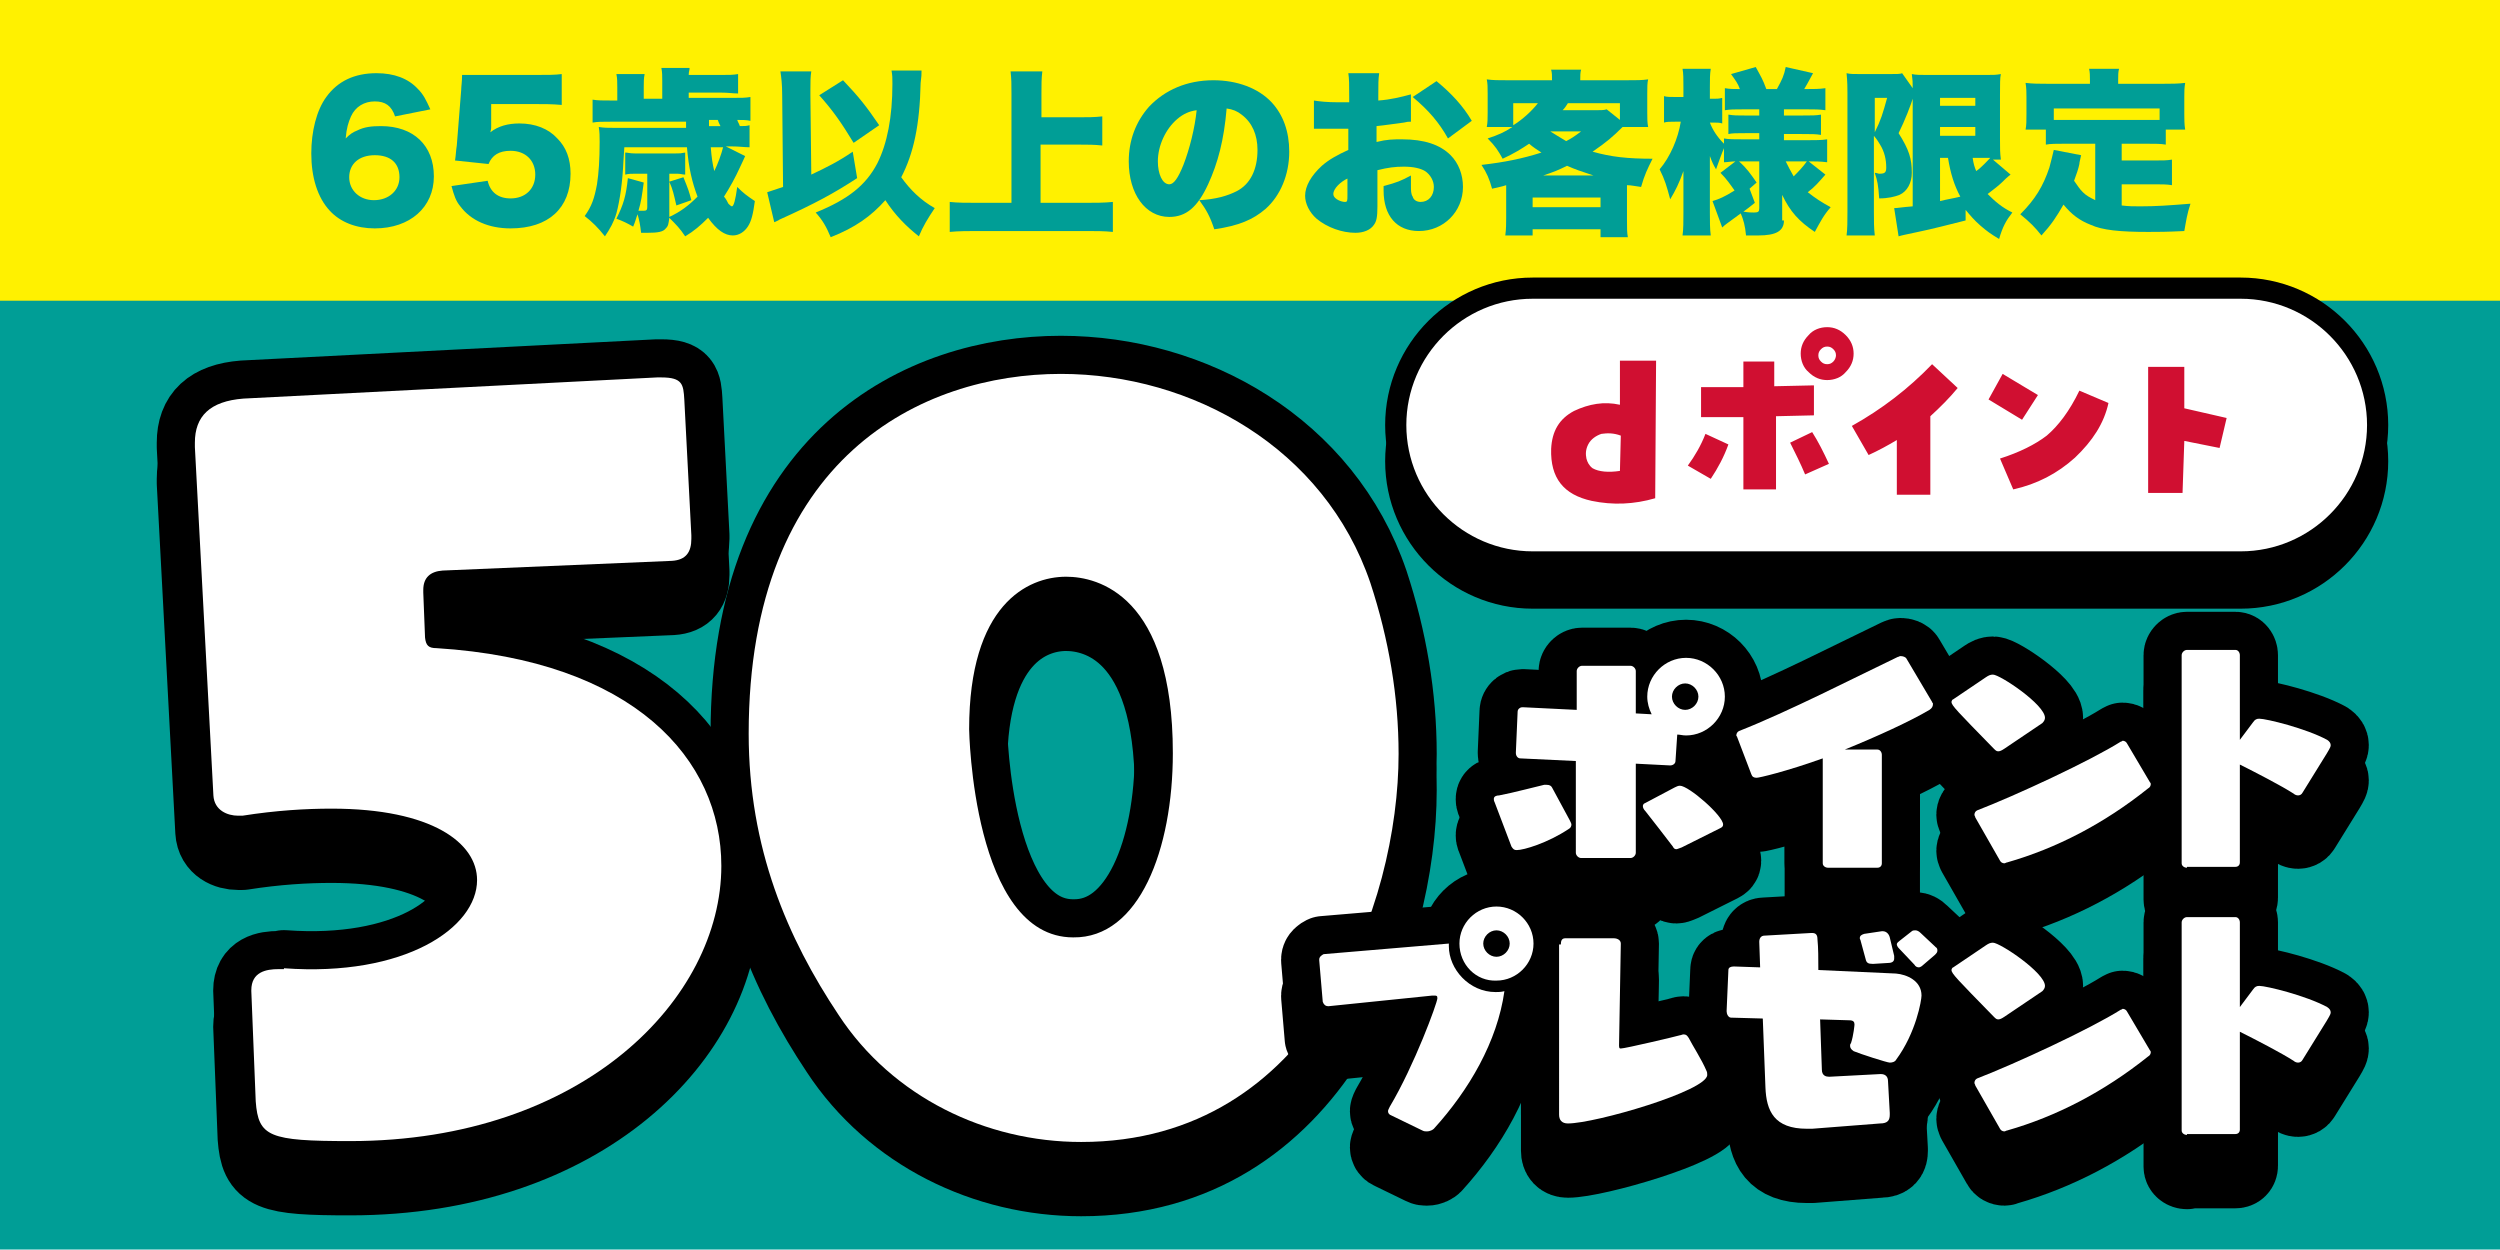 <?xml version="1.0" encoding="utf-8"?>
<!-- Generator: Adobe Illustrator 27.9.0, SVG Export Plug-In . SVG Version: 6.00 Build 0)  -->
<svg version="1.1" id="レイヤー_1" xmlns="http://www.w3.org/2000/svg" xmlns:xlink="http://www.w3.org/1999/xlink" x="0px"
	 y="0px" viewBox="0 0 283.5 141.7" style="enable-background:new 0 0 283.5 141.7;" xml:space="preserve">
<style type="text/css">
	.st0{fill:none;}
	.st1{fill:#FFF100;}
	.st2{fill:#004023;}
	.st3{fill:#009E96;}
	.st4{opacity:0.3;fill:url(#SVGID_1_);}
	.st5{fill:#D00F31;}
	.st6{opacity:0.15;fill:url(#SVGID_00000067233549943079202610000015560699196765933465_);}
	.st7{opacity:0.15;fill:url(#SVGID_00000159464984943290448860000010164944830083687605_);}
	.st8{fill:#FFF215;}
	.st9{fill:#B81C22;}
	.st10{fill:#28A239;}
	.st11{fill:#FFFFFF;}
	.st12{fill:none;stroke:#E60012;stroke-width:2.459;stroke-linecap:round;stroke-linejoin:round;}
	.st13{fill:none;stroke:#28A239;stroke-width:4.919;stroke-linecap:round;stroke-linejoin:round;}
	.st14{fill:none;stroke:#E60012;stroke-width:4.509;stroke-linecap:round;stroke-linejoin:round;}
	.st15{fill:none;stroke:#E60012;stroke-width:3.279;stroke-linecap:round;stroke-linejoin:round;}
	.st16{fill:none;stroke:#A10C2F;stroke-width:1.107;stroke-linecap:round;}
	.st17{fill:#E60012;}
	.st18{fill:none;stroke:#FFFFFF;stroke-width:1.64;stroke-linecap:round;stroke-linejoin:round;}
	.st19{fill:#666666;}
	.st20{fill:none;stroke:#FFFFFF;stroke-width:12;stroke-linejoin:round;}
	.st21{fill:none;stroke:#000000;stroke-width:7;stroke-linejoin:round;}
	.st22{fill:none;stroke:#FFFFFF;stroke-width:0.486;}
	.st23{fill:none;stroke:#FFFFFF;stroke-width:8;stroke-linecap:round;stroke-linejoin:round;}
	.st24{fill:none;stroke:#000000;stroke-width:5;stroke-linecap:round;stroke-linejoin:round;stroke-miterlimit:10;}
	.st25{fill:none;stroke:#000000;stroke-width:5;stroke-linejoin:round;}
	.st26{fill:none;stroke:#28A239;stroke-width:1.5;stroke-miterlimit:10;}
	.st27{fill:none;stroke:#FFF100;stroke-width:1.5;stroke-miterlimit:10;}
	.st28{fill:none;stroke:#FFFFFF;stroke-width:1.5;stroke-miterlimit:10;}
	.st29{fill:none;stroke:#FFFFFF;stroke-width:8.615;stroke-linejoin:round;}
	.st30{fill:none;stroke:#000000;stroke-width:5.025;stroke-linejoin:round;}
	.st31{fill:none;stroke:#FFFFFF;stroke-width:8.615;stroke-linecap:round;stroke-linejoin:round;}
	.st32{fill:none;stroke:#000000;stroke-width:5.025;stroke-linejoin:round;}
	.st33{fill:none;stroke:#FFF100;stroke-width:0.486;}
	.st34{opacity:0.75;}
	.st35{fill:none;stroke:#FFF100;stroke-width:13;stroke-linecap:round;stroke-linejoin:round;}
	.st36{fill:none;stroke:#000000;stroke-width:7;stroke-linecap:round;stroke-linejoin:round;}
	.st37{fill:none;stroke:#FFF100;stroke-width:10.606;stroke-linecap:round;stroke-linejoin:round;}
	.st38{fill:none;stroke:#000000;stroke-width:5.711;stroke-linecap:round;stroke-linejoin:round;}
	.st39{fill:#F1BE4D;}
	.st40{fill:none;stroke:#FFFFFF;stroke-width:13.276;stroke-linecap:round;stroke-linejoin:round;}
	.st41{fill:none;stroke:#000000;stroke-width:8.298;stroke-linejoin:round;}
	.st42{fill:none;stroke:#FFFFFF;stroke-width:12.307;stroke-linecap:round;stroke-linejoin:round;}
	.st43{fill:none;stroke:#000000;stroke-width:7.692;stroke-linejoin:round;}
	.st44{fill:none;stroke:#000000;stroke-width:13.448;stroke-linejoin:round;}
	.st45{fill:none;stroke:#FFFFFF;stroke-width:8.645;stroke-linejoin:round;}
	.st46{opacity:0.15;fill:url(#);}
	.st47{fill:none;stroke:#000000;stroke-width:13.448;stroke-linejoin:round;}
	.st48{fill:none;stroke:#FFFFFF;stroke-width:8.645;stroke-linejoin:round;}
	.st49{fill:none;stroke:#000000;stroke-width:8.645;stroke-linejoin:round;}
	.st50{fill:none;stroke:#000000;stroke-width:10.202;stroke-linejoin:round;}
	.st51{fill:none;stroke:#FFFFFF;stroke-width:6.559;stroke-linejoin:round;}
	.st52{fill:none;stroke:#000000;stroke-width:10.202;stroke-linejoin:round;}
	.st53{fill:none;stroke:#FFFFFF;stroke-width:6.558;stroke-linejoin:round;}
	.st54{fill:none;stroke:#000000;stroke-width:6.558;stroke-linejoin:round;}
	.st55{opacity:0.3;fill:url(#SVGID_00000015313535866461507350000004038085725964284854_);}
	.st56{fill:none;stroke:#000000;stroke-width:8.645;stroke-linecap:round;stroke-linejoin:round;}
	.st57{fill:none;stroke:#000000;stroke-width:6.922;stroke-linecap:round;stroke-linejoin:round;}
	.st58{fill:none;stroke:#000000;stroke-width:10.768;stroke-linejoin:round;}
	.st59{fill:none;stroke:#FFFFFF;stroke-width:6.923;stroke-linejoin:round;}
	.st60{fill:none;stroke:#000000;stroke-width:6.922;stroke-linejoin:round;}
	.st61{fill:none;stroke:#FFFFFF;stroke-width:8.74;stroke-linecap:round;stroke-linejoin:round;stroke-miterlimit:10;}
	.st62{fill:#DF5F0E;}
	.st63{fill:none;stroke:#DF5F0E;stroke-width:8.74;stroke-linecap:round;stroke-linejoin:round;stroke-miterlimit:10;}
	.st64{fill:#0C8341;}
	.st65{fill:#004392;}
	.st66{fill:#BB1B21;}
	.st67{fill:none;stroke:#FFFFFF;stroke-width:5.495;stroke-linecap:round;stroke-linejoin:round;stroke-miterlimit:10;}
	.st68{fill:none;stroke:#DF5F0E;stroke-width:5.495;stroke-linecap:round;stroke-linejoin:round;stroke-miterlimit:10;}
</style>
<pattern  x="-3137.6" y="219.9" width="5.7" height="5.7" patternUnits="userSpaceOnUse" id="新規パターンスウォッチ_1" viewBox="0 -5.7 5.7 5.7" style="overflow:visible;">
	<g>
		<rect y="-5.7" class="st0" width="5.7" height="5.7"/>
		<path class="st1" d="M2.4-1.4c0-0.5-0.4-0.9-0.9-0.9c-0.5,0-0.9,0.4-0.9,0.9c0,0.5,0.4,0.9,0.9,0.9C1.9-0.5,2.4-0.9,2.4-1.4"/>
		<path class="st1" d="M5.2-4.3c0-0.5-0.4-0.9-0.9-0.9S3.3-4.8,3.3-4.3c0,0.5,0.4,0.9,0.9,0.9S5.2-3.7,5.2-4.3"/>
	</g>
</pattern>
<rect x="0" y="0" class="st3" width="283.5" height="141.7"/>
<pattern  id="SVGID_1_" xlink:href="#譁ｰ隕上ヱ繧ｿ繝ｼ繝ｳ繧ｹ繧ｦ繧ｩ繝メ_1" patternTransform="matrix(1.631 0 0 -1.631 2178.411 5738.028)">
</pattern>
<rect x="0" y="0" class="st4" width="283.5" height="141.7"/>
<rect x="0" y="0" class="st1" width="283.5" height="34.1"/>
<g>
	<g>
		<path class="st3" d="M44.8,13.2c-0.4-1.2-1.1-1.7-2.3-1.7s-2.2,0.6-2.7,1.7c-0.3,0.7-0.5,1.3-0.6,2.5c0.5-0.5,0.8-0.7,1.3-0.9
			c0.8-0.4,1.6-0.5,2.7-0.5c3.7,0,6,2.2,6,5.7c0,3.5-2.7,5.9-6.7,5.9c-2.1,0-3.9-0.7-5.1-2c-1.4-1.5-2.1-3.8-2.1-6.5
			c0-2.5,0.6-4.9,1.7-6.4c1.3-1.8,3.2-2.7,5.7-2.7c2,0,3.6,0.6,4.7,1.8c0.6,0.6,0.9,1.2,1.4,2.3L44.8,13.2z M39.6,20.1
			c0,1.5,1.2,2.6,2.8,2.6c1.7,0,2.9-1.1,2.9-2.6c0-1.6-1-2.5-2.8-2.5C40.7,17.6,39.6,18.6,39.6,20.1z"/>
		<path class="st3" d="M55.7,14.4c0,0.1,0,0.3-0.1,0.6c0.9-0.7,2-1,3.3-1c1.8,0,3.3,0.6,4.3,1.7c1,1,1.5,2.3,1.5,4
			c0,3.9-2.5,6.2-6.8,6.2c-2.5,0-4.5-0.9-5.7-2.5c-0.5-0.6-0.7-1.2-1-2.3l4.1-0.6c0.3,1.3,1.2,2,2.6,2c1.7,0,2.8-1.1,2.8-2.7
			s-1.1-2.7-2.8-2.7c-1.3,0-2.1,0.5-2.5,1.5l-3.8-0.4c0.1-0.6,0.1-1.1,0.2-1.7l0.5-6.3c0-0.4,0.1-0.9,0.1-1.7c0.8,0,1.1,0,2,0h6
			c1.8,0,2.5,0,3.3-0.1v3.5c-1.1-0.1-2-0.1-3.3-0.1h-4.7L55.7,14.4z"/>
		<path class="st3" d="M85.1,13.7c-0.5-0.1-0.8-0.1-1.5-0.1c0.1,0.3,0.2,0.4,0.3,0.7c0.6,0,0.7,0,1.1-0.1v2.5
			c-0.6,0-1.2-0.1-2.1-0.1h-0.6l2.2,1.1c-0.1,0.2-0.3,0.7-0.6,1.3c-0.5,1.1-1.1,2.2-1.8,3.3c0.2,0.2,0.4,0.6,0.5,0.8
			c0.1,0.1,0.3,0.3,0.4,0.3c0.2,0,0.4-0.7,0.6-2.2c0.7,0.7,1.1,1,2,1.6c-0.2,1.5-0.4,2.3-0.8,2.9c-0.4,0.6-1,1-1.7,1
			c-0.9,0-1.8-0.6-2.8-2c-0.9,0.9-1.6,1.5-2.6,2.1c-0.6-0.9-1-1.3-1.8-2.1c-0.1,0.7-0.1,0.9-0.4,1.2c-0.3,0.4-0.9,0.5-2.1,0.5
			c-0.2,0-0.4,0-0.7,0c-0.1-0.9-0.2-1.4-0.4-2.1c-0.2,0.5-0.2,0.7-0.5,1.4c-0.7-0.4-1.1-0.6-1.9-0.9c0.8-1.6,1.1-2.6,1.3-4.6
			l1.8,0.5c-0.2,1.5-0.3,2.2-0.6,3.2c0.2,0,0.5,0,0.6,0c0.3,0,0.4-0.1,0.4-0.4v-3.8h-1.4c-0.4,0-0.7,0-1.1,0.1v-2.5
			c0.3,0,0.5,0.1,1.1,0.1h4.6c0.5,0,0.6,0,1.1-0.1v2.5c-0.3,0-0.5-0.1-0.9-0.1h-0.9v0.9l1.6-0.5c0.6,1.5,0.6,1.5,0.9,2.6l-1.7,0.6
			c-0.3-1.3-0.4-1.8-0.8-2.7v3.6l0,0.4c1.3-0.6,2.2-1.3,3.2-2.3c-0.6-1.6-1-3.2-1.2-5.6h-7.1l-0.1,1.5c-0.1,2.4-0.4,4.5-0.8,6
			c-0.3,1-0.7,1.7-1.3,2.6c-0.8-1-1.4-1.6-2.3-2.3c0.8-1.1,1.1-2,1.4-3.6c0.2-1.3,0.3-2.8,0.3-4.8c0-0.6,0-1.1-0.1-1.7
			c0.6,0.1,1,0.1,1.8,0.1h8.1l0-0.7h-8.5c-1.1,0-1.5,0-2.1,0.1v-2.6c0.6,0.1,1.1,0.1,2.3,0.1H70V9.9c0-0.6,0-1-0.1-1.5h3.2
			C73,8.9,73,9.3,73,9.9v1.3h2.1v-2c0-0.6,0-1-0.1-1.5h3.2c0,0.3-0.1,0.4-0.1,0.8h3.6c1,0,1.4,0,2-0.1v2.2c-0.6,0-1.1-0.1-2-0.1
			h-3.6v0.6H83c1.1,0,1.5,0,2.1-0.1V13.7z M80.4,13.6l0,0.7h1.3c-0.2-0.4-0.2-0.4-0.3-0.7H80.4z M80.6,16.7c0.1,1.2,0.2,1.9,0.4,2.7
			c0.4-0.8,0.8-1.9,1-2.7H80.6z"/>
		<path class="st3" d="M88.7,10.8c0-1.3-0.1-2-0.2-2.7H92c-0.1,0.6-0.1,1.2-0.1,2.1c0,0.1,0,0.3,0,0.6l0.1,9
			c1.7-0.8,3.1-1.5,4.7-2.6l0.5,3c-2.6,1.7-4.8,2.9-8.8,4.7c-0.1,0.1-0.4,0.2-0.6,0.3L87,21.8c0.6-0.2,0.9-0.3,1.8-0.6L88.7,10.8z
			 M104.5,8.1c0,0.4,0,0.5-0.1,1.3c-0.1,4.8-0.8,8-2.2,10.7c1,1.4,2.2,2.6,3.8,3.5c-0.8,1.2-1.3,2-1.8,3.2c-1.4-1.1-2.7-2.4-3.8-4.1
			c-1.6,1.8-3.4,3.1-6.2,4.2c-0.5-1.2-0.9-1.9-1.7-2.8c3.7-1.5,5.7-3.1,7-5.6c1.1-2.2,1.7-5.2,1.7-9c0-0.7,0-0.9-0.1-1.5H104.5z
			 M95.6,9.1c1.8,1.9,2.6,2.9,4.1,5.1l-2.9,2c-1.4-2.3-2.3-3.6-3.9-5.4L95.6,9.1z"/>
		<path class="st3" d="M118,23h5c1.2,0,2.2,0,3.2-0.1v3.4c-1-0.1-1.9-0.1-3.1-0.1h-12.2c-1,0-2.2,0-3.2,0.1v-3.4
			c0.9,0.1,1.9,0.1,3.2,0.1h3.8V10.6c0-1.1,0-1.6-0.1-2.5h3.6c-0.1,0.8-0.1,1.5-0.1,2.5v2.7h4.3c0.9,0,1.7,0,2.6-0.1v3.3
			c-0.9-0.1-1.7-0.1-2.6-0.1H118V23z"/>
		<path class="st3" d="M137,20.9c-1.2,2.6-2.5,3.7-4.4,3.7c-2.7,0-4.6-2.6-4.6-6.3c0-2.4,0.8-4.5,2.3-6.2c1.8-1.9,4.3-3,7.3-3
			c2.7,0,5.1,0.9,6.6,2.5c1.3,1.4,2,3.3,2,5.6c0,2.6-1,5-2.7,6.5c-1.4,1.2-3,1.9-5.8,2.3c-0.5-1.5-0.9-2.2-1.7-3.3
			c1.9-0.1,3.2-0.5,4.2-1c1.6-0.8,2.4-2.5,2.4-4.7c0-1.7-0.6-3.1-1.8-4c-0.5-0.4-1-0.6-1.7-0.7C138.8,15.9,138.1,18.5,137,20.9z
			 M133.5,13.5c-1.3,1.1-2.2,3-2.2,4.8c0,1.4,0.5,2.6,1.3,2.6c0.5,0,1-0.7,1.6-2.2c0.7-1.8,1.3-4.2,1.5-6.2
			C134.9,12.6,134.2,12.9,133.5,13.5z"/>
		<path class="st3" d="M160,13.8c-0.3,0-0.4,0-0.8,0.1c-0.8,0.1-2.1,0.3-3.1,0.4v1.8c1.2-0.3,1.9-0.3,2.9-0.3c2.5,0,4.3,0.6,5.5,1.8
			c0.9,0.9,1.4,2.2,1.4,3.6c0,2.8-2.2,5-5,5c-2.5,0-4-1.7-4-4.6c0-0.1,0-0.3,0-0.5c1.5-0.4,2-0.6,3.1-1.2c0,0.4,0,0.6,0,1.1
			c0,0.6,0,1,0.2,1.3c0.1,0.4,0.5,0.6,0.9,0.6c0.9,0,1.5-0.7,1.5-1.7c0-0.7-0.4-1.4-1-1.8c-0.5-0.3-1.3-0.5-2.4-0.5
			c-1,0-1.8,0.1-3,0.4l0,3.6v0.5c0,1.2-0.1,1.7-0.4,2.1c-0.4,0.6-1.2,0.9-2.1,0.9c-1.5,0-3.2-0.6-4.4-1.6c-0.8-0.7-1.3-1.7-1.3-2.6
			c0-1.1,0.7-2.3,1.9-3.4c0.8-0.7,1.7-1.2,3-1.8v-2.4l-1.5,0l-2,0c-0.1,0-0.2,0-0.4,0l0-3.2c0.6,0.1,1.5,0.2,2.8,0.2
			c0.1,0,0.1,0,0.8,0c0.3,0,0.3,0,0.4,0v-0.6c0-1.5,0-2-0.1-2.7h3.5c-0.1,0.7-0.1,1.2-0.1,2.5v0.6c1.4-0.1,2.6-0.4,3.7-0.7L160,13.8
			z M152.9,20.2c-0.9,0.4-1.7,1.2-1.7,1.8c0,0.2,0.1,0.4,0.4,0.6c0.3,0.2,0.7,0.3,0.9,0.3c0.3,0,0.3-0.1,0.3-0.8V20.2z M164.2,15.7
			c-1-1.8-2.2-3.2-4-4.7l2.7-1.8c1.7,1.4,3,2.8,4,4.5L164.2,15.7z"/>
		<path class="st3" d="M170.8,21.7c0-0.2,0-0.3,0-0.7c-0.6,0.2-0.8,0.2-1.6,0.4c-0.3-1.1-0.6-1.8-1.2-2.7c2.6-0.3,4.6-0.7,6.8-1.4
			c-0.6-0.4-0.8-0.5-1.4-1c-0.9,0.6-1.7,1.1-3,1.7c-0.5-0.9-0.8-1.4-1.7-2.3c1.2-0.4,1.9-0.7,2.8-1.3h-2.9c0.1-0.5,0.1-1,0.1-1.6
			v-2.2c0-0.7,0-1.1-0.1-1.6c0.7,0.1,1.3,0.1,2.4,0.1h5c0-0.6,0-0.8-0.1-1.2h3.4c-0.1,0.3-0.1,0.7-0.1,1.2h5.2c1.2,0,1.8,0,2.5-0.1
			c-0.1,0.4-0.1,0.9-0.1,1.6v2.2c0,0.6,0,1.1,0.1,1.6H184c-1.1,1.1-1.8,1.7-3.4,2.8c2.1,0.6,4,0.8,6.8,0.8c-0.6,1.2-0.9,1.8-1.3,3.2
			c-0.8-0.1-1.1-0.2-1.6-0.2c0,0.5,0,0.5,0,0.9v3c0,1,0,1.5,0.1,2h-3.1V26h-7.7v0.7h-3.1c0.1-0.7,0.1-1.4,0.1-2V21.7z M171.6,11.7
			v2.5c1-0.6,2.1-1.6,2.8-2.5H171.6z M173.8,23.5h7.7v-1.1h-7.7V23.5z M180.7,19.9c-1.5-0.5-2.1-0.7-3-1.1c-1,0.5-1.5,0.7-2.7,1.1
			H180.7z M175.8,14.9c0.5,0.3,1.1,0.7,1.8,1.1c0.6-0.3,0.9-0.5,1.7-1.1H175.8z M180.8,12.5c0.7,0,1.1,0,1.4-0.1l1.5,1.2v-1.9h-5.9
			c-0.2,0.3-0.3,0.5-0.6,0.8H180.8z"/>
		<path class="st3" d="M202.3,25c0,1.2-0.9,1.7-2.9,1.7c-0.1,0-0.5,0-1.4,0c-0.1-1.1-0.3-1.8-0.6-2.5c-1.6,1.2-1.7,1.2-2.1,1.6
			l-1.1-3c0.7-0.2,1.4-0.5,2.5-1.2c-0.5-0.7-0.9-1.3-1.6-2l1.7-1.3c-0.5,0-0.9,0.1-1.3,0.1v-1.6c-0.3,0.7-0.5,1.3-0.9,2.4
			c-0.3-0.5-0.4-0.7-0.7-1.5c0,1.1,0,1.6,0,2.1v4.3c0,1,0,1.9,0.1,2.6h-3.2c0.1-0.7,0.1-1.6,0.1-2.6v-2.7c0-0.1,0-0.2,0-0.5
			c0-0.1,0-0.2,0-0.4c0-0.5,0-0.6,0-1.1c-0.5,1.4-0.9,2.2-1.5,3.2c-0.4-1.5-0.6-2.2-1.2-3.4c1.2-1.4,2.1-3.5,2.4-5.4H190
			c-0.6,0-1,0-1.3,0.1v-3c0.3,0.1,0.7,0.1,1.3,0.1h0.9V9.9c0-0.9,0-1.6-0.1-2.1h3.2c-0.1,0.6-0.1,1.2-0.1,2.1v1.3h0.4
			c0.4,0,0.6,0,1-0.1V14c-0.3-0.1-0.6-0.1-1-0.1h-0.4c0.3,0.8,0.8,1.6,1.6,2.4v-0.6c0.5,0.1,1.2,0.1,2.3,0.1h1.7v-0.7H198
			c-1.2,0-1.5,0-2,0.1V13c0.7,0.1,0.9,0.1,2,0.1h1.5v-0.7h-1.8c-1,0-1.5,0-2.1,0.1V10c0.6,0.1,0.9,0.1,1.7,0.1c-0.2-0.6-0.5-1-1-1.7
			l2.8-0.8c0.6,1.1,0.8,1.4,1.2,2.5h1.2c0.6-1.1,0.8-1.5,1-2.5l3.1,0.7c-0.6,1.1-0.7,1.3-1,1.8h0.2c0.9,0,1.5,0,2.2-0.1v2.5
			c-0.7-0.1-1.2-0.1-2.1-0.1h-2.6v0.7h2c1.2,0,1.6,0,2.2-0.1v2.3c-0.6-0.1-1-0.1-2.2-0.1h-2v0.7h2.6c0.9,0,1.7,0,2.3-0.1v2.6
			c-0.8-0.1-1.4-0.1-2.1-0.1l1.9,1.5c-0.7,0.8-1.2,1.4-2,2c0.9,0.7,1.5,1.1,2.6,1.7c-0.8,0.9-1.2,1.7-1.8,2.8
			c-1.8-1.2-2.8-2.3-3.7-4.2c0,0.1,0,0.3,0,0.3c0,0.5,0,0.8,0,0.9V25z M199,23c-0.6,0.5-0.9,0.7-1.3,1c0.6,0.1,0.9,0.1,1.2,0.1
			c0.5,0,0.6-0.1,0.6-0.5v-5.3h-2.3c0.9,0.8,1.3,1.4,2,2.4l-0.8,0.7L199,23z M202.5,18.3c0.3,0.6,0.5,1,0.9,1.7c0.5-0.5,1-1,1.5-1.7
			H202.5z"/>
		<path class="st3" d="M217.1,10.6c0,0,0,0-0.1,0.2c0,0,0,0.1,0,0.1c-0.3,1-1,2.8-1.7,4.2c1.2,1.9,1.5,2.9,1.5,4.5
			c0,1.1-0.5,2.1-1.4,2.5c-0.5,0.2-1.3,0.4-2.3,0.4c-0.1-1.5-0.2-2-0.5-2.9c0.2,0,0.4,0.1,0.5,0.1c0.6,0,0.8-0.1,0.8-0.7
			c0-0.9-0.2-1.8-0.7-2.6c-0.2-0.3-0.2-0.4-0.7-1V24c0,1,0,1.9,0.1,2.7h-3.2c0.1-0.7,0.1-1.7,0.1-2.7V10.5c0-0.5,0-1.2-0.1-2.2
			c0.4,0.1,0.8,0.1,1.6,0.1h3.2c0.9,0,1.3,0,1.5-0.1l1.2,1.7c0-0.8,0-0.8-0.1-1.6c0.5,0.1,0.9,0.1,1.9,0.1h6.4c1,0,1.2,0,1.8-0.1
			c-0.1,0.4-0.1,1.1-0.1,2.3v5.1c0,1.1,0,1.5,0.1,2.3c-0.5,0-0.5,0-0.9,0l2,1.7c-0.1,0.1-0.2,0.1-1,0.9c-0.4,0.4-1.1,0.9-1.6,1.3
			c0.9,0.9,1.6,1.5,2.8,2.1c-0.7,0.9-1.1,1.6-1.5,3c-1-0.6-1.4-0.9-2.1-1.5c-0.7-0.6-1.2-1.2-1.7-1.8V25c-1.6,0.4-3.9,1-5.4,1.3
			c-1.4,0.3-1.9,0.4-2.2,0.5l-0.5-3.2c0.4,0,0.8-0.1,2.1-0.2V10.6z M212.6,15c0.7-1.4,0.9-2.1,1.4-3.9h-1.4V15z M220,12h4v-0.9h-4
			V12z M220,15.4h4v-1h-4V15.4z M220,22.8c0.8-0.2,1.5-0.3,2.3-0.5c-0.7-1.3-1.1-2.6-1.4-4.4H220V22.8z M223.7,17.9
			c0.1,0.7,0.2,1,0.4,1.5c0.6-0.4,1.3-1.2,1.6-1.5H223.7z"/>
		<path class="st3" d="M237.7,16.3h-3.6c-0.9,0-1.6,0-2.1,0.1v-1.7h-2.3c0.1-0.5,0.1-1,0.1-1.8V11c0-0.5,0-1-0.1-1.6
			c0.8,0.1,1.6,0.1,2.4,0.1h4.9V9.1c0-0.5,0-0.9-0.1-1.3h3.4c-0.1,0.4-0.1,0.7-0.1,1.3v0.4h5.2c0.8,0,1.6,0,2.4-0.1
			c-0.1,0.6-0.1,1-0.1,1.6v1.9c0,0.6,0,1.2,0.1,1.8h-2.2v1.7c-0.6-0.1-1.1-0.1-2.2-0.1h-2.8v1.9h3.6c1.1,0,1.5,0,2.1-0.1V21
			c-0.6-0.1-1.1-0.1-2.1-0.1h-3.6v2.4c0.8,0.1,1.3,0.1,2.1,0.1c1.8,0,3.2-0.1,5.7-0.3c-0.4,1.2-0.5,2-0.7,3.1
			c-2.1,0.1-2.9,0.1-4.1,0.1c-3.2,0-5.2-0.2-6.5-0.8c-1.3-0.5-2.2-1.2-3.1-2.3c-0.8,1.4-1.4,2.3-2.5,3.5c-0.7-0.9-1.3-1.5-2.4-2.4
			c1.7-1.7,2.6-3.2,3.3-5.3c0.2-0.7,0.4-1.6,0.5-2l3.1,0.6c-0.1,0.5-0.2,0.8-0.2,1c-0.1,0.5-0.3,1.1-0.6,1.9c0.5,0.7,0.6,0.9,1,1.3
			c0.4,0.4,0.8,0.6,1.4,0.9V16.3z M244.9,12.3h-12v1.3c0.4,0,0.7,0,1.3,0h9.4c0.6,0,0.9,0,1.3,0V12.3z"/>
	</g>
</g>
<g>
	<g>
		<g>
			<path class="st56" d="M32.2,113.9c13.7,1,21.9-4.6,21.9-10c0-4.2-5.1-8.1-16.5-8.1c-2.9,0-6.3,0.2-10.1,0.8h-0.5
				c-1.2,0-2.7-0.6-2.8-2.3l-2.1-39.5v-0.5c0-3,1.7-4.7,5.5-5l46.9-2.4h0.5c2.4,0,2.5,0.8,2.6,2.5l0.8,15.4v0.4
				c0,1.5-0.6,2.4-2.2,2.5l-26,1.1C48.8,68.9,48,69.6,48,71v0.3l0.2,5.1c0.1,0.9,0.4,1.2,1.3,1.2c22.4,1.4,32.3,12.6,32.3,24.7
				c0,15-15.6,31.2-42.1,31.2c-9.2,0-10.4-0.5-10.7-4.5c0,0-0.5-12.4-0.5-12.5v-0.1c0-2.1,1.7-2.4,3.1-2.4H32.2z"/>
			<path class="st56" d="M95.1,119.2c-5.8-8.7-10.2-18.9-10.2-31.9c0-31.4,19.7-40.8,35.4-40.8c14.9,0,29.9,8.4,35.1,23.7
				c2.1,6.4,3.2,12.9,3.2,19.4c0,16.9-9.5,44-36,44C111.8,133.6,101.2,128.5,95.1,119.2z M133,89.5c0-17.9-8.5-20-12.1-20
				c-4.4,0-11,3.2-11,17.3c0,0.1,0.4,23.6,11.8,23.6C129.2,110.4,133,100.3,133,89.5z"/>
		</g>
		<g>
			<path class="st56" d="M32.2,109.8c13.7,1,21.9-4.6,21.9-10c0-4.2-5.1-8.1-16.5-8.1c-2.9,0-6.3,0.2-10.1,0.8h-0.5
				c-1.2,0-2.7-0.6-2.8-2.3l-2.1-39.5v-0.5c0-3,1.7-4.7,5.5-5l46.9-2.4h0.5c2.4,0,2.5,0.8,2.6,2.5l0.8,15.4v0.4
				c0,1.5-0.6,2.4-2.2,2.5l-26,1.1c-1.4,0.1-2.2,0.8-2.2,2.2v0.3l0.2,5.1c0.1,0.9,0.4,1.2,1.3,1.2c22.4,1.4,32.3,12.6,32.3,24.7
				c0,15-15.6,31.2-42.1,31.2c-9.2,0-10.4-0.5-10.7-4.5c0,0-0.5-12.4-0.5-12.5v-0.1c0-2.1,1.7-2.4,3.1-2.4H32.2z"/>
			<path class="st56" d="M95.1,115.1c-5.8-8.7-10.2-18.9-10.2-31.9c0-31.4,19.7-40.8,35.4-40.8c14.9,0,29.9,8.4,35.1,23.7
				c2.1,6.4,3.2,12.9,3.2,19.4c0,16.9-9.5,44-36,44C111.8,129.5,101.2,124.4,95.1,115.1z M133,85.4c0-17.9-8.5-20-12.1-20
				c-4.4,0-11,3.2-11,17.3c0,0.1,0.4,23.6,11.8,23.6C129.2,106.4,133,96.3,133,85.4z"/>
		</g>
	</g>
	<g>
		<path class="st11" d="M32.2,109.8c13.7,1,21.9-4.6,21.9-10c0-4.2-5.1-8.1-16.5-8.1c-2.9,0-6.3,0.2-10.1,0.8h-0.5
			c-1.2,0-2.7-0.6-2.8-2.3l-2.1-39.5v-0.5c0-3,1.7-4.7,5.5-5l46.9-2.4h0.5c2.4,0,2.5,0.8,2.6,2.5l0.8,15.4v0.4
			c0,1.5-0.6,2.4-2.2,2.5l-26,1.1c-1.4,0.1-2.2,0.8-2.2,2.2v0.3l0.2,5.1c0.1,0.9,0.4,1.2,1.3,1.2c22.4,1.4,32.3,12.6,32.3,24.7
			c0,15-15.6,31.2-42.1,31.2c-9.2,0-10.4-0.5-10.7-4.5c0,0-0.5-12.4-0.5-12.5v-0.1c0-2.1,1.7-2.4,3.1-2.4H32.2z"/>
		<path class="st11" d="M95.1,115.1c-5.8-8.7-10.2-18.9-10.2-31.9c0-31.4,19.7-40.8,35.4-40.8c14.9,0,29.9,8.4,35.1,23.7
			c2.1,6.4,3.2,12.9,3.2,19.4c0,16.9-9.5,44-36,44C111.8,129.5,101.2,124.4,95.1,115.1z M133,85.4c0-17.9-8.5-20-12.1-20
			c-4.4,0-11,3.2-11,17.3c0,0.1,0.4,23.6,11.8,23.6C129.2,106.4,133,96.3,133,85.4z"/>
	</g>
</g>
<g>
	<g>
		<g>
			<path class="st44" d="M254.1,62.3c5.5,0,10-4.5,10-10s-4.5-10-10-10h-80.3c-5.5,0-10,4.5-10,10s4.5,10,10,10H254.1z"/>
		</g>
		<g>
			<path class="st44" d="M254.1,58.2c5.5,0,10-4.5,10-10s-4.5-10-10-10h-80.3c-5.5,0-10,4.5-10,10s4.5,10,10,10H254.1z"/>
		</g>
	</g>
	<g>
		<path class="st45" d="M254.1,58.2c5.5,0,10-4.5,10-10s-4.5-10-10-10h-80.3c-5.5,0-10,4.5-10,10s4.5,10,10,10H254.1z"/>
	</g>
	<g>
		<path class="st11" d="M254.1,58.2c5.5,0,10-4.5,10-10s-4.5-10-10-10h-80.3c-5.5,0-10,4.5-10,10s4.5,10,10,10H254.1z"/>
	</g>
</g>
<path class="st5" d="M183.7,45.9c-1.8-0.4-3.5-0.1-5.2,0.7c-1.7,0.9-2.5,2.3-2.6,4.3c-0.1,3.3,1.4,5.2,4.6,5.9
	c2.4,0.5,4.8,0.4,7.2-0.3l0.1-15.6l-4.1,0L183.7,45.9z M183.7,53.4c-1.3,0.2-2.4,0.1-3.1-0.3c-0.4-0.3-0.6-0.7-0.7-1.1
	c-0.1-0.5-0.1-1,0.2-1.6c0.3-0.6,0.9-1,1.5-1.2c0.7-0.1,1.4-0.1,2.2,0.2L183.7,53.4z M191.4,52.8c0.8-1.1,1.5-2.3,2-3.6l2.6,1.2
	c-0.5,1.4-1.2,2.7-2,3.9L191.4,52.8 M205.7,47.1l-4.3,0.1l0,8.3h-3.7l0-8.2l-4.8,0l0-3.4l4.8,0l0-2.9h3.5l0,2.8l4.5-0.1L205.7,47.1z
	 M205.5,49c0.7,1.1,1.3,2.3,1.9,3.6l-2.7,1.2c-0.5-1.2-1.1-2.4-1.7-3.6L205.5,49z M209.3,38c-0.6-0.6-1.3-0.9-2.1-0.9
	c-0.8,0-1.6,0.3-2.1,0.9c-0.6,0.6-0.9,1.3-0.9,2.1c0,0.8,0.3,1.6,0.9,2.1c0.6,0.6,1.3,0.9,2.1,0.9c0.8,0,1.6-0.3,2.1-0.9
	c0.6-0.6,0.9-1.3,0.9-2.1C210.2,39.3,209.9,38.6,209.3,38 M207.9,41c-0.2,0.2-0.4,0.3-0.7,0.3c-0.3,0-0.5-0.1-0.7-0.3
	c-0.2-0.2-0.3-0.4-0.3-0.7c0-0.3,0.1-0.5,0.3-0.7c0.2-0.2,0.4-0.3,0.7-0.3c0.3,0,0.5,0.1,0.7,0.3c0.2,0.2,0.3,0.4,0.3,0.7
	C208.2,40.5,208.1,40.8,207.9,41 M215.1,56v-6.1c-1,0.6-2.1,1.2-3.2,1.7l-1.9-3.3c3.4-1.9,6.4-4.2,9.1-7l2.9,2.7
	c-0.9,1.1-2,2.2-3.1,3.2l0,8.9H215.1z M225.5,45.3l1.6-2.9l4,2.4l-1.8,2.8L225.5,45.3z M232.1,49.4c1.3-1.1,2.6-2.8,3.7-5.1l3.3,1.4
	c-0.5,2.3-1.8,4.3-3.8,6.2c-2,1.8-4.3,3-7,3.6l-1.5-3.5C229,51.3,230.8,50.4,232.1,49.4 M247.5,55.9l-3.9,0V41.6l4.1,0l0,4.7
	l4.8,1.1l-0.8,3.4l-4-0.8L247.5,55.9z"/>
<g>
	<g>
		<g>
			<path class="st49" d="M169.5,95.1c-0.1-0.2-0.1-0.3-0.1-0.4c0-0.3,0.3-0.4,0.6-0.4c1.6-0.3,4.2-1,5.1-1.2c0.1,0,0.2,0,0.3,0
				c0.3,0,0.5,0.1,0.6,0.3l2,3.7c0.1,0.2,0.2,0.4,0.2,0.5c0,0.2-0.1,0.4-0.3,0.5c-2.4,1.6-5.1,2.4-5.9,2.4c-0.3,0-0.4-0.1-0.6-0.4
				L169.5,95.1z M179.3,101.4c-0.3,0-0.6-0.3-0.6-0.6V90.4l-6.3-0.3c-0.3,0-0.5-0.3-0.5-0.6v-0.1l0.2-4.6c0-0.3,0.3-0.5,0.5-0.5h0.1
				l6.1,0.3v-4.4c0-0.3,0.3-0.6,0.6-0.6h5.5c0.3,0,0.6,0.3,0.6,0.6V85l1.8,0.1c-0.3-0.6-0.5-1.3-0.5-2c0-2.4,2-4.4,4.4-4.4
				c2.4,0,4.4,2,4.4,4.4c0,2.4-2,4.4-4.4,4.4c-0.4,0-0.7-0.1-1-0.1l-0.2,3c0,0.3-0.3,0.5-0.6,0.5l-3.9-0.2v10.1
				c0,0.3-0.3,0.6-0.6,0.6H179.3z M190.7,100.2c-0.3,0.1-0.5,0.2-0.6,0.2c-0.2,0-0.3-0.1-0.4-0.3c-0.9-1.2-2.4-3.1-3.1-4
				c-0.2-0.2-0.3-0.4-0.3-0.6c0-0.1,0.1-0.3,0.2-0.3l3.4-1.8c0.2-0.1,0.4-0.2,0.6-0.2c1,0,4.9,3.4,4.9,4.4c0,0.2-0.1,0.3-0.3,0.4
				L190.7,100.2z M191.1,81.6c-0.8,0-1.5,0.7-1.5,1.5c0,0.8,0.7,1.5,1.5,1.5c0.8,0,1.5-0.7,1.5-1.5
				C192.6,82.3,191.9,81.6,191.1,81.6z"/>
			<path class="st49" d="M207.3,102.5c-0.3,0-0.6-0.2-0.6-0.5V90.1c-4.2,1.5-7.2,2.2-7.5,2.2c-0.3,0-0.5-0.1-0.6-0.4l-1.6-4.2
				c0-0.1-0.1-0.1-0.1-0.2c0-0.2,0.1-0.4,0.3-0.5c5.6-2.2,13.4-6.2,18-8.4c0.1,0,0.2-0.1,0.3-0.1c0.3,0,0.6,0.1,0.7,0.3l2.9,4.9
				c0,0.1,0.1,0.1,0.1,0.2c0,0.3-0.1,0.5-0.4,0.7c-2.2,1.3-5.9,3-9.6,4.5h3.7c0.3,0,0.5,0.3,0.5,0.6V102c0,0.3-0.2,0.5-0.5,0.5
				H207.3z"/>
			<path class="st49" d="M227.3,89c-0.3,0.2-0.5,0.3-0.7,0.3c-0.2,0-0.3-0.1-0.5-0.3c-4.2-4.3-4.8-4.9-4.8-5.3
				c0-0.1,0.1-0.3,0.2-0.3l3.7-2.5c0.3-0.2,0.5-0.3,0.8-0.3c0.8,0,5.9,3.4,5.9,4.9c0,0.2-0.1,0.4-0.3,0.6L227.3,89z M243.8,92.8
				c0.1,0.1,0.1,0.2,0.1,0.2c0,0.2-0.1,0.4-0.3,0.5c-5,4-10.4,6.8-16,8.4c-0.1,0-0.2,0.1-0.3,0.1c-0.2,0-0.4-0.1-0.5-0.3l-2.8-4.9
				c0-0.1-0.1-0.2-0.1-0.3c0-0.2,0.1-0.4,0.3-0.5c4.4-1.7,12.8-5.6,16.3-7.8c0.1,0,0.2-0.1,0.2-0.1c0.2,0,0.4,0.1,0.5,0.3
				L243.8,92.8z"/>
			<path class="st49" d="M248,102.5c-0.3,0-0.6-0.2-0.6-0.5V78.3c0-0.3,0.3-0.6,0.6-0.6h5.5c0.3,0,0.5,0.3,0.5,0.6v9.6l1.5-2
				c0.2-0.3,0.4-0.4,0.7-0.4c0.8,0,5.3,1.1,7.7,2.4c0.3,0.2,0.4,0.4,0.4,0.6c0,0.3-0.1,0.4-3.2,5.4c-0.1,0.2-0.3,0.3-0.5,0.3
				c-0.2,0-0.4-0.1-0.5-0.2c-1.4-0.9-4.3-2.4-6.1-3.3v11.1c0,0.3-0.2,0.5-0.5,0.5H248z"/>
			<path class="st49" d="M157.8,130.6c-0.3-0.1-0.4-0.3-0.4-0.5c0-0.1,0.1-0.3,0.2-0.5c2.8-4.7,5.4-11.8,5.4-12.3
				c0-0.3-0.1-0.3-0.4-0.3h-0.2l-11.7,1.2h-0.1c-0.3,0-0.5-0.2-0.6-0.5l-0.4-4.7v-0.1c0-0.3,0.3-0.5,0.5-0.6l14.2-1.2v0.3
				c0,2.6,2.3,5.2,5.3,5.2c0.3,0,0.6,0,1-0.1c-0.8,5.7-4,11.2-8,15.6c-0.1,0.1-0.4,0.3-0.8,0.3c-0.2,0-0.3,0-0.5-0.1L157.8,130.6z
				 M165.5,111.1c0-2.3,1.9-4.2,4.2-4.2c2.3,0,4.2,1.9,4.2,4.2s-1.9,4.2-4.2,4.2C167.4,115.3,165.5,113.5,165.5,111.1z M169.7,109.6
				c-0.8,0-1.5,0.7-1.5,1.5s0.7,1.5,1.5,1.5c0.8,0,1.5-0.7,1.5-1.5S170.5,109.6,169.7,109.6z"/>
			<path class="st49" d="M177,111.2c0-0.4,0.1-0.7,0.5-0.7h5.5c0.4,0,0.8,0.2,0.8,0.6l-0.2,11.5v0.1c0,0.3,0.1,0.3,0.2,0.3
				c0.5,0,6.4-1.4,6.7-1.5c0.1,0,0.3-0.1,0.4-0.1c0.3,0,0.4,0.1,0.6,0.4c0.4,0.8,1.5,2.5,2,3.7c0.1,0.2,0.1,0.3,0.1,0.5
				c0,1.8-12.7,5.5-15.8,5.5c-0.7,0-1-0.4-1-1V111.2z"/>
			<path class="st49" d="M205.5,132.1c-0.2,0-0.4,0-0.6,0c-3.7,0-4.6-2-4.7-4.7l-0.3-7.8l-3.6-0.1c-0.3,0-0.5-0.4-0.5-0.7v-0.1
				l0.2-4.6c0-0.3,0.3-0.4,0.6-0.4h0.1l2.9,0.1l-0.1-2.9c0-0.4,0.2-0.7,0.6-0.7l5.3-0.3h0.1c0.4,0,0.6,0.2,0.6,0.7
				c0.1,1,0.1,2.2,0.1,3.5l8.8,0.4c1.2,0.1,2.9,0.8,2.9,2.5c0,0.5-0.6,4.2-2.9,7.3c-0.1,0.2-0.4,0.3-0.7,0.3c-0.3,0-3.4-1-4.1-1.3
				c-0.3-0.2-0.4-0.4-0.4-0.6c0-0.1,0-0.2,0.1-0.3c0.3-0.9,0.4-2.1,0.4-2.1c0-0.3-0.1-0.5-0.6-0.5l-3.3-0.1l0.2,5.7
				c0,0.7,0.5,0.8,0.8,0.8h0.1l5.7-0.3h0.1c0.4,0,0.8,0.2,0.8,0.8l0.2,3.6v0.2c0,0.6-0.2,1-1.1,1L205.5,132.1z M212.5,113.4h-0.2
				c-0.4,0-0.6-0.1-0.7-0.4l-0.6-2.2c0-0.1-0.1-0.2-0.1-0.3c0-0.3,0.2-0.4,0.5-0.5l2-0.3h0.1c0.4,0,0.7,0.3,0.8,0.7l0.5,2.1
				c0,0.1,0,0.2,0,0.3c0,0.3-0.2,0.5-0.7,0.5L212.5,113.4z M218,113.6c-0.1,0.1-0.3,0.2-0.4,0.2c-0.2,0-0.4-0.1-0.5-0.3l-1.8-1.9
				c-0.1-0.1-0.2-0.3-0.2-0.4c0-0.2,0.2-0.3,0.3-0.4l1.4-1.1c0.1-0.1,0.3-0.1,0.4-0.1c0.2,0,0.4,0.1,0.6,0.3l1.6,1.5l0.1,0.1
				c0.2,0.1,0.2,0.3,0.2,0.4c0,0.2-0.1,0.3-0.3,0.5L218,113.6z"/>
			<path class="st49" d="M227.3,119.4c-0.3,0.2-0.5,0.3-0.7,0.3c-0.2,0-0.3-0.1-0.5-0.3c-4.2-4.3-4.8-4.9-4.8-5.3
				c0-0.1,0.1-0.3,0.2-0.3l3.7-2.5c0.3-0.2,0.5-0.3,0.8-0.3c0.8,0,5.9,3.4,5.9,4.9c0,0.2-0.1,0.4-0.3,0.6L227.3,119.4z M243.8,123.2
				c0.1,0.1,0.1,0.2,0.1,0.2c0,0.2-0.1,0.4-0.3,0.5c-5,4-10.4,6.8-16,8.4c-0.1,0-0.2,0.1-0.3,0.1c-0.2,0-0.4-0.1-0.5-0.3l-2.8-4.9
				c0-0.1-0.1-0.2-0.1-0.3c0-0.2,0.1-0.4,0.3-0.5c4.4-1.7,12.8-5.6,16.3-7.8c0.1,0,0.2-0.1,0.2-0.1c0.2,0,0.4,0.1,0.5,0.3
				L243.8,123.2z"/>
			<path class="st49" d="M248,132.8c-0.3,0-0.6-0.2-0.6-0.5v-23.6c0-0.3,0.3-0.6,0.6-0.6h5.5c0.3,0,0.5,0.3,0.5,0.6v9.6l1.5-2
				c0.2-0.3,0.4-0.4,0.7-0.4c0.8,0,5.3,1.1,7.7,2.4c0.3,0.2,0.4,0.4,0.4,0.6c0,0.3-0.1,0.4-3.2,5.4c-0.1,0.2-0.3,0.3-0.5,0.3
				c-0.2,0-0.4-0.1-0.5-0.2c-1.4-0.9-4.3-2.4-6.1-3.3v11.1c0,0.3-0.2,0.5-0.5,0.5H248z"/>
		</g>
		<g>
			<path class="st49" d="M169.5,91c-0.1-0.2-0.1-0.3-0.1-0.4c0-0.3,0.3-0.4,0.6-0.4c1.6-0.3,4.2-1,5.1-1.2c0.1,0,0.2,0,0.3,0
				c0.3,0,0.5,0.1,0.6,0.3l2,3.7c0.1,0.2,0.2,0.4,0.2,0.5c0,0.2-0.1,0.4-0.3,0.5c-2.4,1.6-5.1,2.4-5.9,2.4c-0.3,0-0.4-0.1-0.6-0.4
				L169.5,91z M179.3,97.3c-0.3,0-0.6-0.3-0.6-0.6V86.3l-6.3-0.3c-0.3,0-0.5-0.3-0.5-0.6v-0.1l0.2-4.6c0-0.3,0.3-0.5,0.5-0.5h0.1
				l6.1,0.3v-4.4c0-0.3,0.3-0.6,0.6-0.6h5.5c0.3,0,0.6,0.3,0.6,0.6v4.8l1.8,0.1c-0.3-0.6-0.5-1.3-0.5-2c0-2.4,2-4.4,4.4-4.4
				c2.4,0,4.4,2,4.4,4.4c0,2.4-2,4.4-4.4,4.4c-0.4,0-0.7-0.1-1-0.1l-0.2,3c0,0.3-0.3,0.5-0.6,0.5l-3.9-0.2v10.1
				c0,0.3-0.3,0.6-0.6,0.6H179.3z M190.7,96.1c-0.3,0.1-0.5,0.2-0.6,0.2c-0.2,0-0.3-0.1-0.4-0.3c-0.9-1.2-2.4-3.1-3.1-4
				c-0.2-0.2-0.3-0.4-0.3-0.6c0-0.1,0.1-0.3,0.2-0.3l3.4-1.8c0.2-0.1,0.4-0.2,0.6-0.2c1,0,4.9,3.4,4.9,4.4c0,0.2-0.1,0.3-0.3,0.4
				L190.7,96.1z M191.1,77.5c-0.8,0-1.5,0.7-1.5,1.5s0.7,1.5,1.5,1.5c0.8,0,1.5-0.7,1.5-1.5S191.9,77.5,191.1,77.5z"/>
			<path class="st49" d="M207.3,98.4c-0.3,0-0.6-0.2-0.6-0.5V86c-4.2,1.5-7.2,2.2-7.5,2.2c-0.3,0-0.5-0.1-0.6-0.4l-1.6-4.2
				c0-0.1-0.1-0.1-0.1-0.2c0-0.2,0.1-0.4,0.3-0.5c5.6-2.2,13.4-6.2,18-8.4c0.1,0,0.2-0.1,0.3-0.1c0.3,0,0.6,0.1,0.7,0.3l2.9,4.9
				c0,0.1,0.1,0.1,0.1,0.2c0,0.3-0.1,0.5-0.4,0.7c-2.2,1.3-5.9,3-9.6,4.5h3.7c0.3,0,0.5,0.3,0.5,0.6v12.3c0,0.3-0.2,0.5-0.5,0.5
				H207.3z"/>
			<path class="st49" d="M227.3,84.9c-0.3,0.2-0.5,0.3-0.7,0.3c-0.2,0-0.3-0.1-0.5-0.3c-4.2-4.3-4.8-4.9-4.8-5.3
				c0-0.1,0.1-0.3,0.2-0.3l3.7-2.5c0.3-0.2,0.5-0.3,0.8-0.3c0.8,0,5.9,3.4,5.9,4.9c0,0.2-0.1,0.4-0.3,0.6L227.3,84.9z M243.8,88.7
				c0.1,0.1,0.1,0.2,0.1,0.2c0,0.2-0.1,0.4-0.3,0.5c-5,4-10.4,6.8-16,8.4c-0.1,0-0.2,0.1-0.3,0.1c-0.2,0-0.4-0.1-0.5-0.3l-2.8-4.9
				c0-0.1-0.1-0.2-0.1-0.3c0-0.2,0.1-0.4,0.3-0.5c4.4-1.7,12.8-5.6,16.3-7.8c0.1,0,0.2-0.1,0.2-0.1c0.2,0,0.4,0.1,0.5,0.3
				L243.8,88.7z"/>
			<path class="st49" d="M248,98.4c-0.3,0-0.6-0.2-0.6-0.5V74.3c0-0.3,0.3-0.6,0.6-0.6h5.5c0.3,0,0.5,0.3,0.5,0.6v9.6l1.5-2
				c0.2-0.3,0.4-0.4,0.7-0.4c0.8,0,5.3,1.1,7.7,2.4c0.3,0.2,0.4,0.4,0.4,0.6c0,0.3-0.1,0.4-3.2,5.4c-0.1,0.2-0.3,0.3-0.5,0.3
				c-0.2,0-0.4-0.1-0.5-0.2c-1.4-0.9-4.3-2.4-6.1-3.3v11.1c0,0.3-0.2,0.5-0.5,0.5H248z"/>
			<path class="st49" d="M157.8,126.5c-0.3-0.1-0.4-0.3-0.4-0.5c0-0.1,0.1-0.3,0.2-0.5c2.8-4.7,5.4-11.8,5.4-12.3
				c0-0.3-0.1-0.3-0.4-0.3h-0.2l-11.7,1.2h-0.1c-0.3,0-0.5-0.2-0.6-0.5l-0.4-4.7v-0.1c0-0.3,0.3-0.5,0.5-0.6l14.2-1.2v0.3
				c0,2.6,2.3,5.2,5.3,5.2c0.3,0,0.6,0,1-0.1c-0.8,5.7-4,11.2-8,15.6c-0.1,0.1-0.4,0.3-0.8,0.3c-0.2,0-0.3,0-0.5-0.1L157.8,126.5z
				 M165.5,107c0-2.3,1.9-4.2,4.2-4.2c2.3,0,4.2,1.9,4.2,4.2c0,2.3-1.9,4.2-4.2,4.2C167.4,111.3,165.5,109.4,165.5,107z
				 M169.7,105.5c-0.8,0-1.5,0.7-1.5,1.5c0,0.8,0.7,1.5,1.5,1.5c0.8,0,1.5-0.7,1.5-1.5C171.2,106.2,170.5,105.5,169.7,105.5z"/>
			<path class="st49" d="M177,107.1c0-0.4,0.1-0.7,0.5-0.7h5.5c0.4,0,0.8,0.2,0.8,0.6l-0.2,11.5v0.1c0,0.3,0.1,0.3,0.2,0.3
				c0.5,0,6.4-1.4,6.7-1.5c0.1,0,0.3-0.1,0.4-0.1c0.3,0,0.4,0.1,0.6,0.4c0.4,0.8,1.5,2.5,2,3.7c0.1,0.2,0.1,0.3,0.1,0.5
				c0,1.8-12.7,5.5-15.8,5.5c-0.7,0-1-0.4-1-1V107.1z"/>
			<path class="st49" d="M205.5,128c-0.2,0-0.4,0-0.6,0c-3.7,0-4.6-2-4.7-4.7l-0.3-7.8l-3.6-0.1c-0.3,0-0.5-0.4-0.5-0.7v-0.1
				l0.2-4.6c0-0.3,0.3-0.4,0.6-0.4h0.1l2.9,0.1l-0.1-2.9c0-0.4,0.2-0.7,0.6-0.7l5.3-0.3h0.1c0.4,0,0.6,0.2,0.6,0.7
				c0.1,1,0.1,2.2,0.1,3.5l8.8,0.4c1.2,0.1,2.9,0.8,2.9,2.5c0,0.5-0.6,4.2-2.9,7.3c-0.1,0.2-0.4,0.3-0.7,0.3c-0.3,0-3.4-1-4.1-1.3
				c-0.3-0.2-0.4-0.4-0.4-0.6c0-0.1,0-0.2,0.1-0.3c0.3-0.9,0.4-2.1,0.4-2.1c0-0.3-0.1-0.5-0.6-0.5l-3.3-0.1l0.2,5.7
				c0,0.7,0.5,0.8,0.8,0.8h0.1l5.7-0.3h0.1c0.4,0,0.8,0.2,0.8,0.8l0.2,3.6v0.2c0,0.6-0.2,1-1.1,1L205.5,128z M212.5,109.3h-0.2
				c-0.4,0-0.6-0.1-0.7-0.4l-0.6-2.2c0-0.1-0.1-0.2-0.1-0.3c0-0.3,0.2-0.4,0.5-0.5l2-0.3h0.1c0.4,0,0.7,0.3,0.8,0.7l0.5,2.1
				c0,0.1,0,0.2,0,0.3c0,0.3-0.2,0.5-0.7,0.5L212.5,109.3z M218,109.5c-0.1,0.1-0.3,0.2-0.4,0.2c-0.2,0-0.4-0.1-0.5-0.3l-1.8-1.9
				c-0.1-0.1-0.2-0.3-0.2-0.4c0-0.2,0.2-0.3,0.3-0.4l1.4-1.1c0.1-0.1,0.3-0.1,0.4-0.1c0.2,0,0.4,0.1,0.6,0.3l1.6,1.5l0.1,0.1
				c0.2,0.1,0.2,0.3,0.2,0.4c0,0.2-0.1,0.3-0.3,0.5L218,109.5z"/>
			<path class="st49" d="M227.3,115.3c-0.3,0.2-0.5,0.3-0.7,0.3c-0.2,0-0.3-0.1-0.5-0.3c-4.2-4.3-4.8-4.9-4.8-5.3
				c0-0.1,0.1-0.3,0.2-0.3l3.7-2.5c0.3-0.2,0.5-0.3,0.8-0.3c0.8,0,5.9,3.4,5.9,4.9c0,0.2-0.1,0.4-0.3,0.6L227.3,115.3z M243.8,119.1
				c0.1,0.1,0.1,0.2,0.1,0.2c0,0.2-0.1,0.4-0.3,0.5c-5,4-10.4,6.8-16,8.4c-0.1,0-0.2,0.1-0.3,0.1c-0.2,0-0.4-0.1-0.5-0.3l-2.8-4.9
				c0-0.1-0.1-0.2-0.1-0.3c0-0.2,0.1-0.4,0.3-0.5c4.4-1.7,12.8-5.6,16.3-7.8c0.1,0,0.2-0.1,0.2-0.1c0.2,0,0.4,0.1,0.5,0.3
				L243.8,119.1z"/>
			<path class="st49" d="M248,128.7c-0.3,0-0.6-0.2-0.6-0.5v-23.6c0-0.3,0.3-0.6,0.6-0.6h5.5c0.3,0,0.5,0.3,0.5,0.6v9.6l1.5-2
				c0.2-0.3,0.4-0.4,0.7-0.4c0.8,0,5.3,1.1,7.7,2.4c0.3,0.2,0.4,0.4,0.4,0.6c0,0.3-0.1,0.4-3.2,5.4c-0.1,0.2-0.3,0.3-0.5,0.3
				c-0.2,0-0.4-0.1-0.5-0.2c-1.4-0.9-4.3-2.4-6.1-3.3v11.1c0,0.3-0.2,0.5-0.5,0.5H248z"/>
		</g>
	</g>
	<g>
		<path class="st11" d="M169.5,91c-0.1-0.2-0.1-0.3-0.1-0.4c0-0.3,0.3-0.4,0.6-0.4c1.6-0.3,4.2-1,5.1-1.2c0.1,0,0.2,0,0.3,0
			c0.3,0,0.5,0.1,0.6,0.3l2,3.7c0.1,0.2,0.2,0.4,0.2,0.5c0,0.2-0.1,0.4-0.3,0.5c-2.4,1.6-5.1,2.4-5.9,2.4c-0.3,0-0.4-0.1-0.6-0.4
			L169.5,91z M179.3,97.3c-0.3,0-0.6-0.3-0.6-0.6V86.3l-6.3-0.3c-0.3,0-0.5-0.3-0.5-0.6v-0.1l0.2-4.6c0-0.3,0.3-0.5,0.5-0.5h0.1
			l6.1,0.3v-4.4c0-0.3,0.3-0.6,0.6-0.6h5.5c0.3,0,0.6,0.3,0.6,0.6v4.8l1.8,0.1c-0.3-0.6-0.5-1.3-0.5-2c0-2.4,2-4.4,4.4-4.4
			c2.4,0,4.4,2,4.4,4.4c0,2.4-2,4.4-4.4,4.4c-0.4,0-0.7-0.1-1-0.1l-0.2,3c0,0.3-0.3,0.5-0.6,0.5l-3.9-0.2v10.1
			c0,0.3-0.3,0.6-0.6,0.6H179.3z M190.7,96.1c-0.3,0.1-0.5,0.2-0.6,0.2c-0.2,0-0.3-0.1-0.4-0.3c-0.9-1.2-2.4-3.1-3.1-4
			c-0.2-0.2-0.3-0.4-0.3-0.6c0-0.1,0.1-0.3,0.2-0.3l3.4-1.8c0.2-0.1,0.4-0.2,0.6-0.2c1,0,4.9,3.4,4.9,4.4c0,0.2-0.1,0.3-0.3,0.4
			L190.7,96.1z M191.1,77.5c-0.8,0-1.5,0.7-1.5,1.5s0.7,1.5,1.5,1.5c0.8,0,1.5-0.7,1.5-1.5S191.9,77.5,191.1,77.5z"/>
		<path class="st11" d="M207.3,98.4c-0.3,0-0.6-0.2-0.6-0.5V86c-4.2,1.5-7.2,2.2-7.5,2.2c-0.3,0-0.5-0.1-0.6-0.4l-1.6-4.2
			c0-0.1-0.1-0.1-0.1-0.2c0-0.2,0.1-0.4,0.3-0.5c5.6-2.2,13.4-6.2,18-8.4c0.1,0,0.2-0.1,0.3-0.1c0.3,0,0.6,0.1,0.7,0.3l2.9,4.9
			c0,0.1,0.1,0.1,0.1,0.2c0,0.3-0.1,0.5-0.4,0.7c-2.2,1.3-5.9,3-9.6,4.5h3.7c0.3,0,0.5,0.3,0.5,0.6v12.3c0,0.3-0.2,0.5-0.5,0.5
			H207.3z"/>
		<path class="st11" d="M227.3,84.9c-0.3,0.2-0.5,0.3-0.7,0.3c-0.2,0-0.3-0.1-0.5-0.3c-4.2-4.3-4.8-4.9-4.8-5.3
			c0-0.1,0.1-0.3,0.2-0.3l3.7-2.5c0.3-0.2,0.5-0.3,0.8-0.3c0.8,0,5.9,3.4,5.9,4.9c0,0.2-0.1,0.4-0.3,0.6L227.3,84.9z M243.8,88.7
			c0.1,0.1,0.1,0.2,0.1,0.2c0,0.2-0.1,0.4-0.3,0.5c-5,4-10.4,6.8-16,8.4c-0.1,0-0.2,0.1-0.3,0.1c-0.2,0-0.4-0.1-0.5-0.3l-2.8-4.9
			c0-0.1-0.1-0.2-0.1-0.3c0-0.2,0.1-0.4,0.3-0.5c4.4-1.7,12.8-5.6,16.3-7.8c0.1,0,0.2-0.1,0.2-0.1c0.2,0,0.4,0.1,0.5,0.3L243.8,88.7
			z"/>
		<path class="st11" d="M248,98.4c-0.3,0-0.6-0.2-0.6-0.5V74.3c0-0.3,0.3-0.6,0.6-0.6h5.5c0.3,0,0.5,0.3,0.5,0.6v9.6l1.5-2
			c0.2-0.3,0.4-0.4,0.7-0.4c0.8,0,5.3,1.1,7.7,2.4c0.3,0.2,0.4,0.4,0.4,0.6c0,0.3-0.1,0.4-3.2,5.4c-0.1,0.2-0.3,0.3-0.5,0.3
			c-0.2,0-0.4-0.1-0.5-0.2c-1.4-0.9-4.3-2.4-6.1-3.3v11.1c0,0.3-0.2,0.5-0.5,0.5H248z"/>
		<path class="st11" d="M157.8,126.5c-0.3-0.1-0.4-0.3-0.4-0.5c0-0.1,0.1-0.3,0.2-0.5c2.8-4.7,5.4-11.8,5.4-12.3
			c0-0.3-0.1-0.3-0.4-0.3h-0.2l-11.7,1.2h-0.1c-0.3,0-0.5-0.2-0.6-0.5l-0.4-4.7v-0.1c0-0.3,0.3-0.5,0.5-0.6l14.2-1.2v0.3
			c0,2.6,2.3,5.2,5.3,5.2c0.3,0,0.6,0,1-0.1c-0.8,5.7-4,11.2-8,15.6c-0.1,0.1-0.4,0.3-0.8,0.3c-0.2,0-0.3,0-0.5-0.1L157.8,126.5z
			 M165.5,107c0-2.3,1.9-4.2,4.2-4.2c2.3,0,4.2,1.9,4.2,4.2c0,2.3-1.9,4.2-4.2,4.2C167.4,111.3,165.5,109.4,165.5,107z M169.7,105.5
			c-0.8,0-1.5,0.7-1.5,1.5c0,0.8,0.7,1.5,1.5,1.5c0.8,0,1.5-0.7,1.5-1.5C171.2,106.2,170.5,105.5,169.7,105.5z"/>
		<path class="st11" d="M177,107.1c0-0.4,0.1-0.7,0.5-0.7h5.5c0.4,0,0.8,0.2,0.8,0.6l-0.2,11.5v0.1c0,0.3,0.1,0.3,0.2,0.3
			c0.5,0,6.4-1.4,6.7-1.5c0.1,0,0.3-0.1,0.4-0.1c0.3,0,0.4,0.1,0.6,0.4c0.4,0.8,1.5,2.5,2,3.7c0.1,0.2,0.1,0.3,0.1,0.5
			c0,1.8-12.7,5.5-15.8,5.5c-0.7,0-1-0.4-1-1V107.1z"/>
		<path class="st11" d="M205.5,128c-0.2,0-0.4,0-0.6,0c-3.7,0-4.6-2-4.7-4.7l-0.3-7.8l-3.6-0.1c-0.3,0-0.5-0.4-0.5-0.7v-0.1l0.2-4.6
			c0-0.3,0.3-0.4,0.6-0.4h0.1l2.9,0.1l-0.1-2.9c0-0.4,0.2-0.7,0.6-0.7l5.3-0.3h0.1c0.4,0,0.6,0.2,0.6,0.7c0.1,1,0.1,2.2,0.1,3.5
			l8.8,0.4c1.2,0.1,2.9,0.8,2.9,2.5c0,0.5-0.6,4.2-2.9,7.3c-0.1,0.2-0.4,0.3-0.7,0.3c-0.3,0-3.4-1-4.1-1.3c-0.3-0.2-0.4-0.4-0.4-0.6
			c0-0.1,0-0.2,0.1-0.3c0.3-0.9,0.4-2.1,0.4-2.1c0-0.3-0.1-0.5-0.6-0.5l-3.3-0.1l0.2,5.7c0,0.7,0.5,0.8,0.8,0.8h0.1l5.7-0.3h0.1
			c0.4,0,0.8,0.2,0.8,0.8l0.2,3.6v0.2c0,0.6-0.2,1-1.1,1L205.5,128z M212.5,109.3h-0.2c-0.4,0-0.6-0.1-0.7-0.4l-0.6-2.2
			c0-0.1-0.1-0.2-0.1-0.3c0-0.3,0.2-0.4,0.5-0.5l2-0.3h0.1c0.4,0,0.7,0.3,0.8,0.7l0.5,2.1c0,0.1,0,0.2,0,0.3c0,0.3-0.2,0.5-0.7,0.5
			L212.5,109.3z M218,109.5c-0.1,0.1-0.3,0.2-0.4,0.2c-0.2,0-0.4-0.1-0.5-0.3l-1.8-1.9c-0.1-0.1-0.2-0.3-0.2-0.4
			c0-0.2,0.2-0.3,0.3-0.4l1.4-1.1c0.1-0.1,0.3-0.1,0.4-0.1c0.2,0,0.4,0.1,0.6,0.3l1.6,1.5l0.1,0.1c0.2,0.1,0.2,0.3,0.2,0.4
			c0,0.2-0.1,0.3-0.3,0.5L218,109.5z"/>
		<path class="st11" d="M227.3,115.3c-0.3,0.2-0.5,0.3-0.7,0.3c-0.2,0-0.3-0.1-0.5-0.3c-4.2-4.3-4.8-4.9-4.8-5.3
			c0-0.1,0.1-0.3,0.2-0.3l3.7-2.5c0.3-0.2,0.5-0.3,0.8-0.3c0.8,0,5.9,3.4,5.9,4.9c0,0.2-0.1,0.4-0.3,0.6L227.3,115.3z M243.8,119.1
			c0.1,0.1,0.1,0.2,0.1,0.2c0,0.2-0.1,0.4-0.3,0.5c-5,4-10.4,6.8-16,8.4c-0.1,0-0.2,0.1-0.3,0.1c-0.2,0-0.4-0.1-0.5-0.3l-2.8-4.9
			c0-0.1-0.1-0.2-0.1-0.3c0-0.2,0.1-0.4,0.3-0.5c4.4-1.7,12.8-5.6,16.3-7.8c0.1,0,0.2-0.1,0.2-0.1c0.2,0,0.4,0.1,0.5,0.3
			L243.8,119.1z"/>
		<path class="st11" d="M248,128.7c-0.3,0-0.6-0.2-0.6-0.5v-23.6c0-0.3,0.3-0.6,0.6-0.6h5.5c0.3,0,0.5,0.3,0.5,0.6v9.6l1.5-2
			c0.2-0.3,0.4-0.4,0.7-0.4c0.8,0,5.3,1.1,7.7,2.4c0.3,0.2,0.4,0.4,0.4,0.6c0,0.3-0.1,0.4-3.2,5.4c-0.1,0.2-0.3,0.3-0.5,0.3
			c-0.2,0-0.4-0.1-0.5-0.2c-1.4-0.9-4.3-2.4-6.1-3.3v11.1c0,0.3-0.2,0.5-0.5,0.5H248z"/>
	</g>
</g>
</svg>
